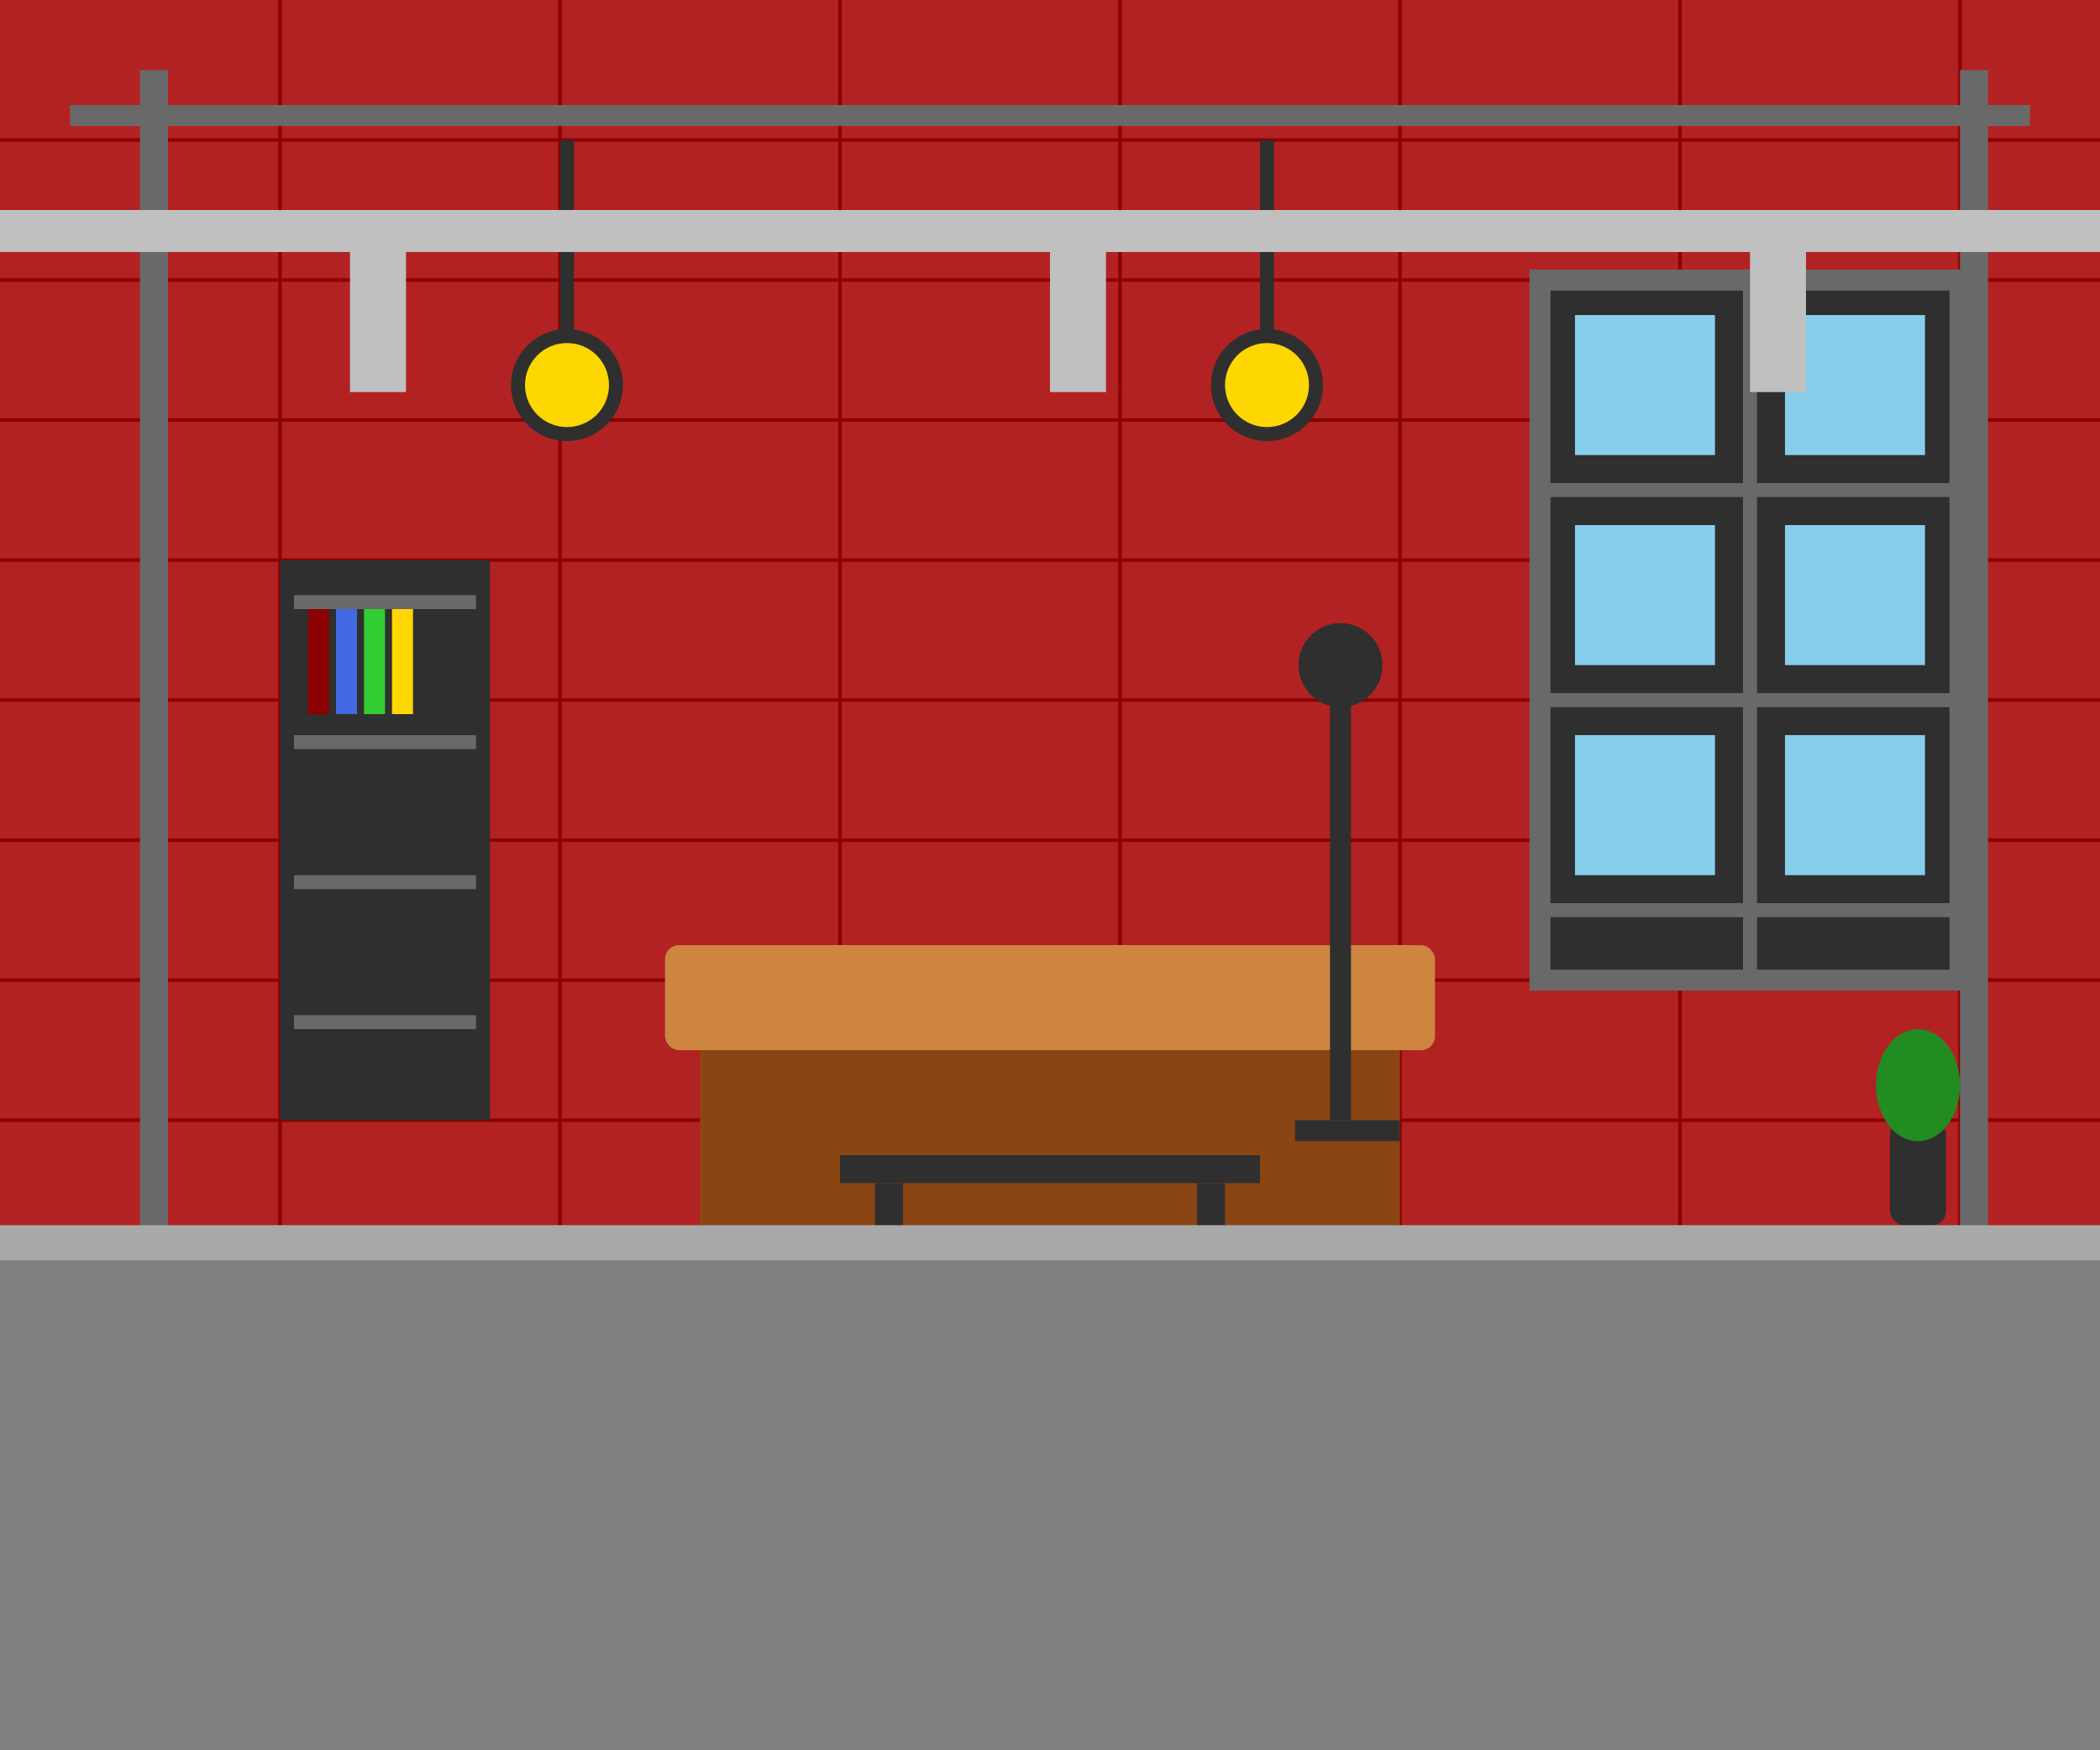 <?xml version="1.0" encoding="UTF-8"?>
<svg width="300" height="250" viewBox="0 0 300 250" xmlns="http://www.w3.org/2000/svg">
  <!-- Background -->
  <rect width="300" height="250" fill="#f8f9fa"/>
  
  <!-- Concrete Floor -->
  <rect x="0" y="180" width="300" height="70" fill="#808080"/>
  
  <!-- Brick Wall -->
  <rect x="0" y="0" width="300" height="180" fill="#B22222"/>
  <g stroke="#8B0000" stroke-width="0.5" fill="none">
    <line x1="0" y1="20" x2="300" y2="20"/>
    <line x1="0" y1="40" x2="300" y2="40"/>
    <line x1="0" y1="60" x2="300" y2="60"/>
    <line x1="0" y1="80" x2="300" y2="80"/>
    <line x1="0" y1="100" x2="300" y2="100"/>
    <line x1="0" y1="120" x2="300" y2="120"/>
    <line x1="0" y1="140" x2="300" y2="140"/>
    <line x1="0" y1="160" x2="300" y2="160"/>
    <line x1="40" y1="0" x2="40" y2="180"/>
    <line x1="80" y1="0" x2="80" y2="180"/>
    <line x1="120" y1="0" x2="120" y2="180"/>
    <line x1="160" y1="0" x2="160" y2="180"/>
    <line x1="200" y1="0" x2="200" y2="180"/>
    <line x1="240" y1="0" x2="240" y2="180"/>
    <line x1="280" y1="0" x2="280" y2="180"/>
  </g>
  
  <!-- Industrial Pipes -->
  <rect x="20" y="10" width="4" height="170" fill="#696969"/>
  <rect x="280" y="10" width="4" height="170" fill="#696969"/>
  <rect x="10" y="15" width="280" height="3" fill="#696969"/>
  
  <!-- Industrial Leather Sofa -->
  <rect x="100" y="140" width="100" height="40" rx="2" fill="#8B4513"/>
  <rect x="95" y="135" width="110" height="15" rx="2" fill="#CD853F"/>
  
  <!-- Metal Coffee Table -->
  <rect x="120" y="165" width="60" height="4" fill="#2F2F2F"/>
  <rect x="125" y="169" width="4" height="10" fill="#2F2F2F"/>
  <rect x="171" y="169" width="4" height="10" fill="#2F2F2F"/>
  
  <!-- Industrial Pendant Lights -->
  <rect x="80" y="20" width="2" height="30" fill="#2F2F2F"/>
  <circle cx="81" cy="55" r="8" fill="#2F2F2F"/>
  <circle cx="81" cy="55" r="6" fill="#FFD700"/>
  
  <rect x="180" y="20" width="2" height="30" fill="#2F2F2F"/>
  <circle cx="181" cy="55" r="8" fill="#2F2F2F"/>
  <circle cx="181" cy="55" r="6" fill="#FFD700"/>
  
  <!-- Large Industrial Windows -->
  <rect x="220" y="40" width="60" height="100" fill="#2F2F2F" stroke="#696969" stroke-width="3"/>
  <line x1="250" y1="40" x2="250" y2="140" stroke="#696969" stroke-width="2"/>
  <line x1="220" y1="70" x2="280" y2="70" stroke="#696969" stroke-width="2"/>
  <line x1="220" y1="100" x2="280" y2="100" stroke="#696969" stroke-width="2"/>
  <line x1="220" y1="130" x2="280" y2="130" stroke="#696969" stroke-width="2"/>
  
  <!-- Window View -->
  <rect x="225" y="45" width="20" height="20" fill="#87CEEB"/>
  <rect x="255" y="45" width="20" height="20" fill="#87CEEB"/>
  <rect x="225" y="75" width="20" height="20" fill="#87CEEB"/>
  <rect x="255" y="75" width="20" height="20" fill="#87CEEB"/>
  <rect x="225" y="105" width="20" height="20" fill="#87CEEB"/>
  <rect x="255" y="105" width="20" height="20" fill="#87CEEB"/>
  
  <!-- Metal Bookshelf -->
  <rect x="40" y="80" width="30" height="80" fill="#2F2F2F"/>
  <rect x="42" y="85" width="26" height="2" fill="#696969"/>
  <rect x="42" y="105" width="26" height="2" fill="#696969"/>
  <rect x="42" y="125" width="26" height="2" fill="#696969"/>
  <rect x="42" y="145" width="26" height="2" fill="#696969"/>
  
  <!-- Books -->
  <rect x="44" y="87" width="3" height="15" fill="#8B0000"/>
  <rect x="48" y="87" width="3" height="15" fill="#4169E1"/>
  <rect x="52" y="87" width="3" height="15" fill="#32CD32"/>
  <rect x="56" y="87" width="3" height="15" fill="#FFD700"/>
  
  <!-- Industrial Floor Lamp -->
  <rect x="190" y="100" width="3" height="60" fill="#2F2F2F"/>
  <circle cx="191.5" cy="95" r="6" fill="#2F2F2F"/>
  <rect x="185" y="160" width="15" height="3" fill="#2F2F2F"/>
  
  <!-- Exposed Ductwork -->
  <rect x="0" y="30" width="300" height="6" fill="#C0C0C0"/>
  <rect x="50" y="36" width="8" height="20" fill="#C0C0C0"/>
  <rect x="150" y="36" width="8" height="20" fill="#C0C0C0"/>
  <rect x="250" y="36" width="8" height="20" fill="#C0C0C0"/>
  
  <!-- Industrial Plant -->
  <rect x="270" y="160" width="8" height="15" rx="2" fill="#2F2F2F"/>
  <ellipse cx="274" cy="155" rx="6" ry="8" fill="#228B22"/>
  
  <!-- Concrete Accents -->
  <rect x="0" y="175" width="300" height="5" fill="#A9A9A9"/>
</svg>